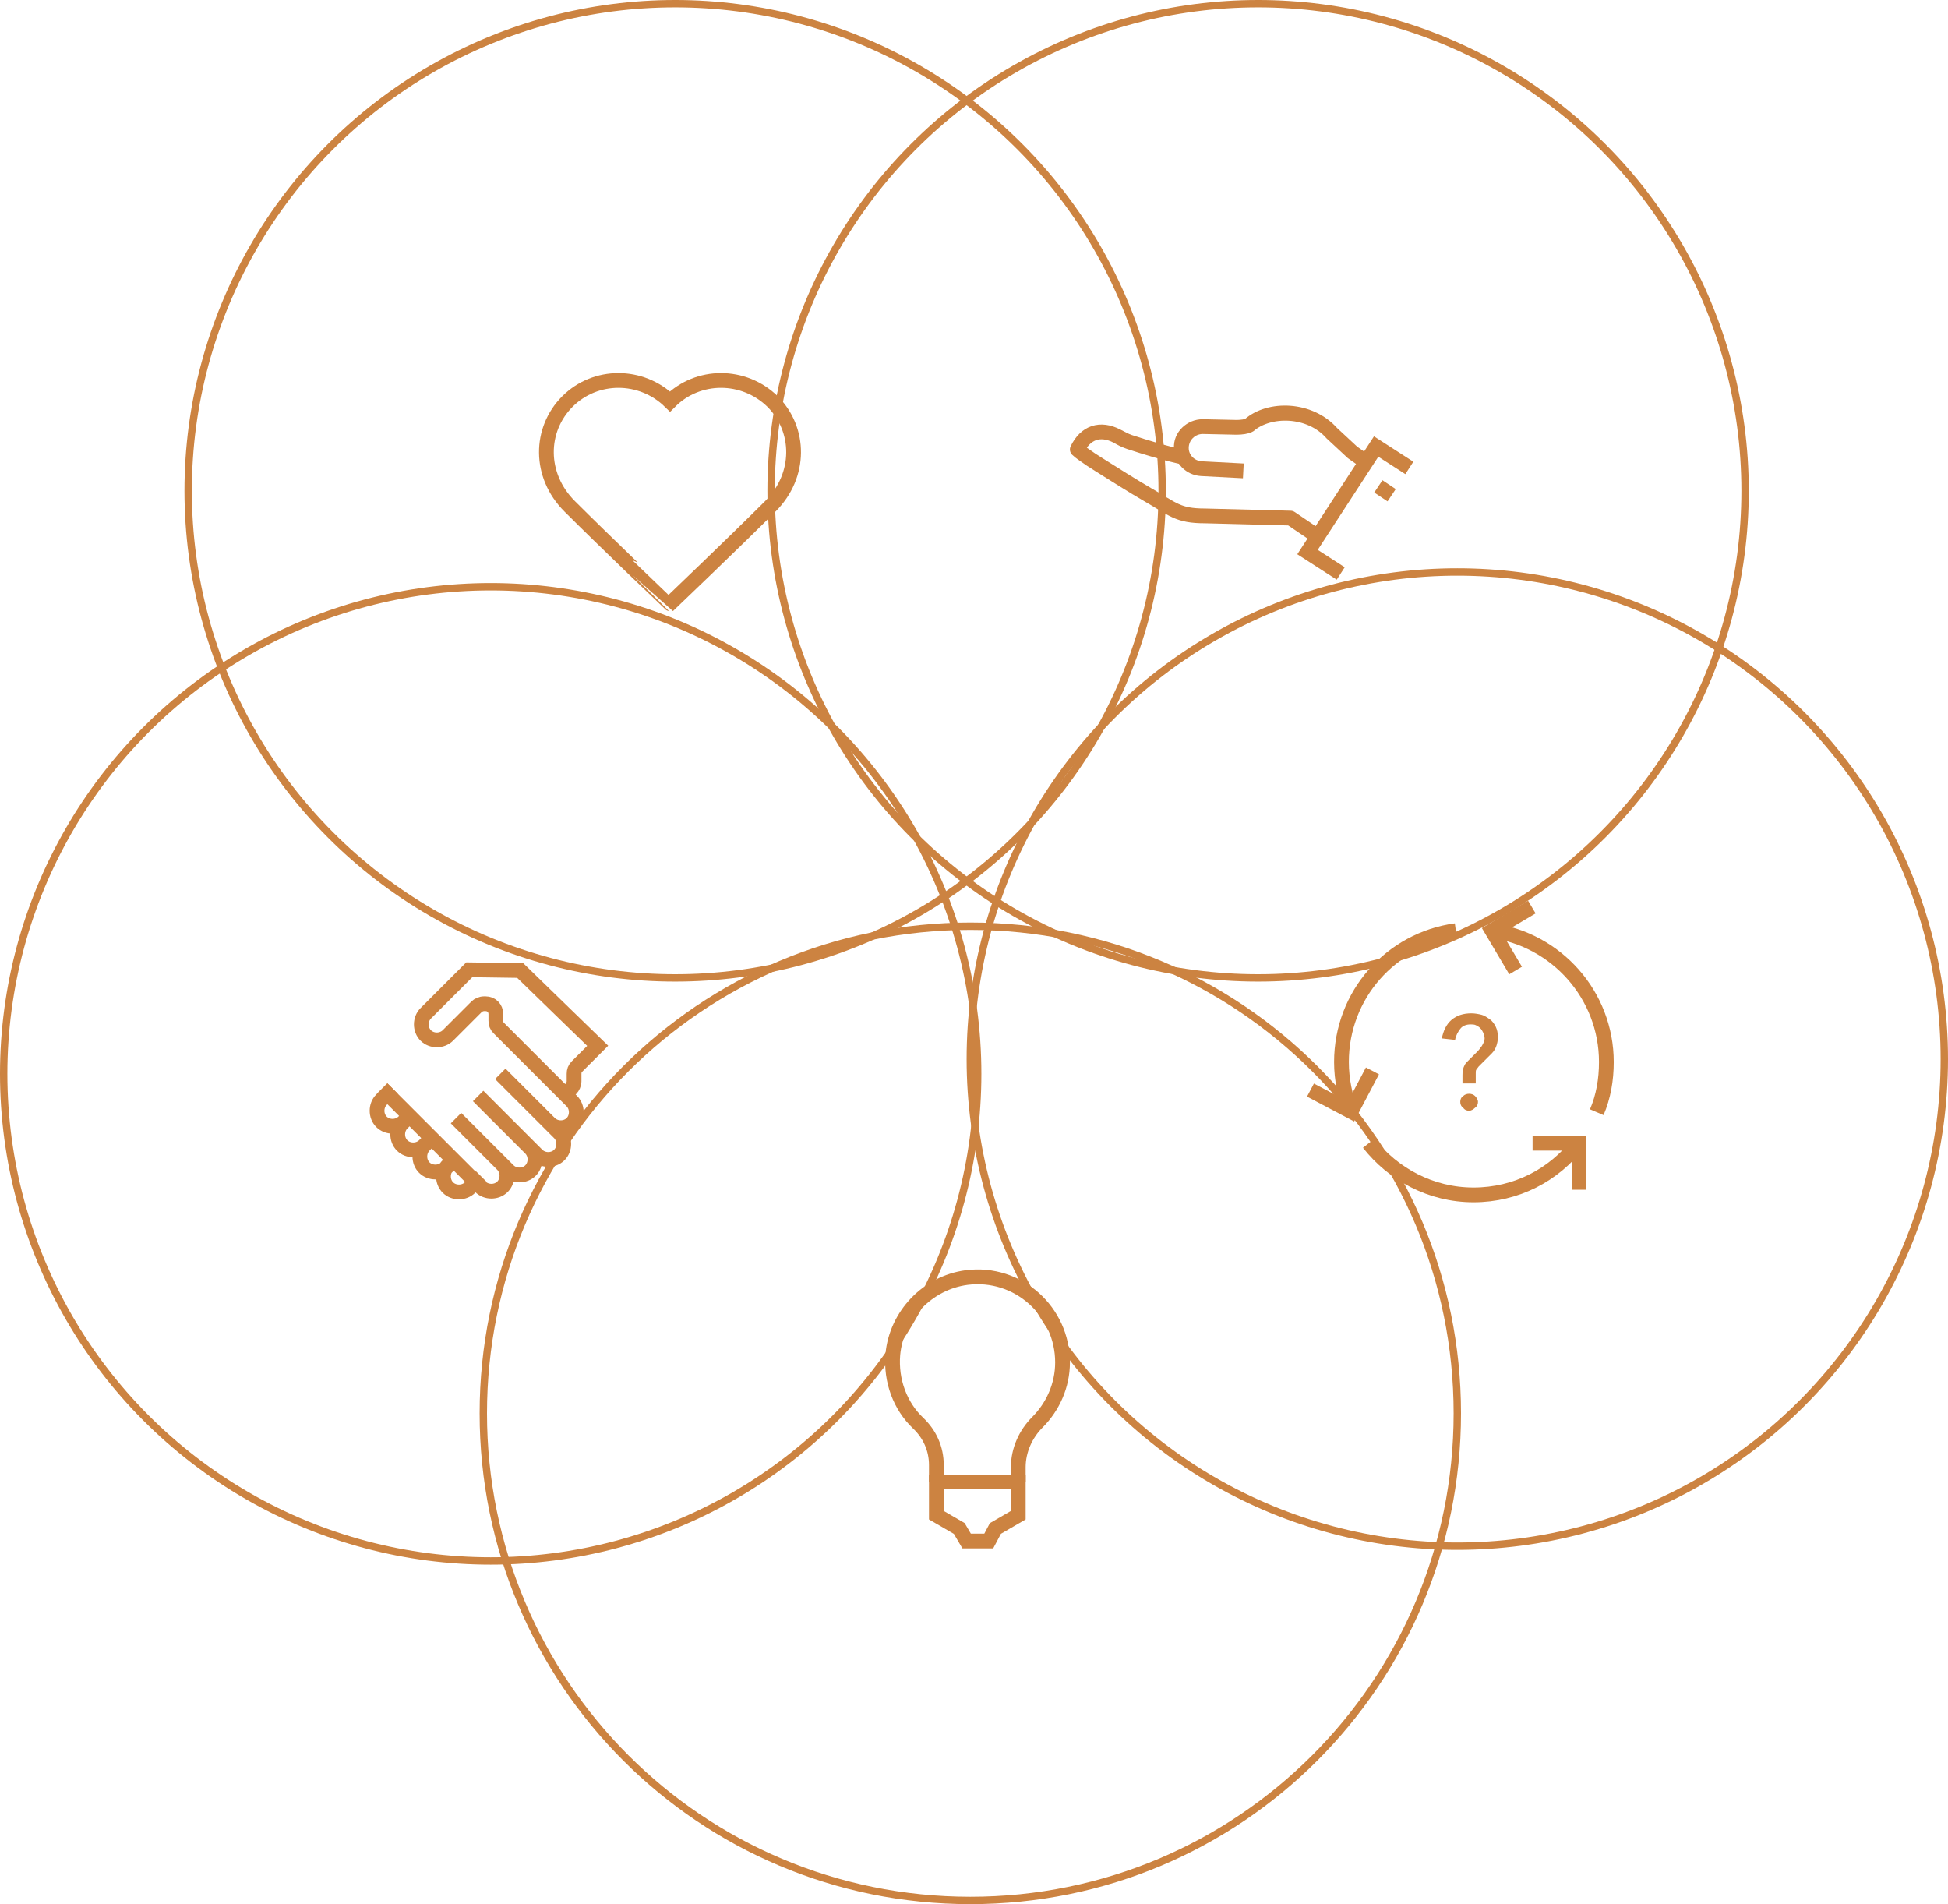<?xml version="1.0" encoding="utf-8"?>
<!-- Generator: Adobe Illustrator 16.0.0, SVG Export Plug-In . SVG Version: 6.00 Build 0)  -->
<!DOCTYPE svg PUBLIC "-//W3C//DTD SVG 1.1//EN" "http://www.w3.org/Graphics/SVG/1.1/DTD/svg11.dtd">
<svg version="1.1" id="Layer_1" xmlns="http://www.w3.org/2000/svg" xmlns:xlink="http://www.w3.org/1999/xlink" x="0px" y="0px"
	 width="264px" height="258px" viewBox="0 0 264 258" style="enable-background:new 0 0 264 258;" xml:space="preserve">
<style type="text/css">
<![CDATA[
	.st0{fill:none;stroke:#CC8341;}
	.st1{fill:none;stroke:#CC8341;stroke-width:2;stroke-linejoin:round;stroke-miterlimit:10;}
	.st2{fill:none;stroke:#CC8341;stroke-width:2;stroke-miterlimit:10;}
	.st3{fill:#CC8341;}
	.st4{fill:none;stroke:#CC8341;stroke-width:2;stroke-linecap:square;stroke-miterlimit:10;}
]]>
</style>
<circle class="st0" cx="66.5" cy="145.5" r="66"/>
<circle class="st0" cx="91.5" cy="66.5" r="66"/>
<circle class="st0" cx="170.5" cy="66.5" r="66"/>
<circle class="st0" cx="197.5" cy="143.5" r="66"/>
<path class="st0" d="M131.5,257.5c36.5,0,66-29.5,66-66c0-36.5-29.5-66-66-66s-66,29.5-66,66C65.5,228,95,257.5,131.5,257.5"/>
<path class="st2" d="M77.2,68.6c-4.2-4.2-4.1-10.4-0.3-14.2c3.8-3.8,10-3.8,13.9,0c3.8-3.8,10-3.8,13.9,0c3.8,3.8,3.9,10-0.3,14.2
	c-4.7,4.7-13.6,13.2-13.6,13.2S81.8,73.2,77.2,68.6z"/>
<path class="st2" d="M185,62.5l-1.7-1.2l-2.8-2.6c-3-3.4-8.5-3.4-11.2-1.1c-0.3,0.2-1.1,0.3-1.7,0.3l-4.6-0.1c-1.6,0-3,1.3-2.9,2.9
	c0,1.5,1.2,2.7,2.7,2.8l5.7,0.3l-5.7-0.3c-1.5-0.1-2.7-1.3-2.7-2.8c0-1.6,1.3-2.9,2.9-2.9l4.6,0.1c0.6,0,1.4-0.1,1.7-0.3
	c2.7-2.4,8.2-2.3,11.2,1.1l2.8,2.6L185,62.5z M188.6,67.1l-1.8-1.2L188.6,67.1z M191,63.4l-4.5-2.9l-9.3,14.3l4.5,2.9l-4.5-2.9
	l9.3-14.3L191,63.4z"/>
<path class="st1" d="M160.2,61.9c0,0-2.2-0.4-7.1-2c-0.6-0.2-1.1-0.5-1.7-0.8c-2.3-1.2-4.3-0.5-5.4,1.8c0.4,0.4,1.2,0.9,1.9,1.4
	l1.1,0.7c1.9,1.2,4.6,2.9,6.5,4c3.5,2,4.1,2.9,7.8,2.9l11.6,0.3l3.4,2.3l-3.4-2.3l-11.6-0.3c-3.7,0-4.3-0.9-7.8-2.9
	c-1.9-1.1-4.6-2.8-6.5-4l-1.1-0.7c-0.7-0.5-1.5-1-1.9-1.4c1.1-2.3,3.1-3,5.4-1.8c0.5,0.3,1.1,0.6,1.7,0.8
	C158,61.5,160.2,61.9,160.2,61.9z"/>
<path class="st3" d="M197.9,149.3c0-0.3,0.1-0.6,0.4-0.8c0.2-0.2,0.5-0.3,0.8-0.3s0.6,0.1,0.8,0.3c0.2,0.2,0.4,0.5,0.4,0.8
	c0,0.3-0.1,0.6-0.4,0.8c-0.2,0.2-0.5,0.4-0.8,0.4s-0.6-0.1-0.8-0.4C198,149.9,197.9,149.6,197.9,149.3 M198.2,146.8v-1.1
	c0-0.3,0-0.6,0.1-0.8c0-0.2,0.1-0.4,0.2-0.6c0.1-0.2,0.2-0.3,0.4-0.5s0.4-0.4,0.6-0.6c0.2-0.2,0.4-0.4,0.6-0.6
	c0.2-0.2,0.4-0.4,0.5-0.6c0.2-0.2,0.3-0.4,0.4-0.6c0.1-0.2,0.2-0.5,0.2-0.7c0-0.3-0.1-0.5-0.2-0.8c-0.1-0.2-0.2-0.4-0.4-0.6
	s-0.4-0.3-0.6-0.4c-0.2-0.1-0.5-0.1-0.7-0.1c-0.6,0-1.1,0.2-1.4,0.6s-0.6,0.9-0.7,1.5l-1.8-0.2c0.2-1,0.6-1.9,1.3-2.5
	c0.7-0.6,1.6-0.9,2.7-0.9c0.5,0,1,0.1,1.4,0.2c0.4,0.1,0.8,0.4,1.1,0.6s0.6,0.6,0.8,1c0.2,0.4,0.3,0.9,0.3,1.4
	c0,0.5-0.1,0.9-0.2,1.2c-0.1,0.3-0.3,0.7-0.6,1l-1.1,1.1l-0.2,0.2c-0.2,0.2-0.3,0.3-0.5,0.5c-0.1,0.1-0.2,0.3-0.3,0.4
	c-0.1,0.1-0.1,0.3-0.1,0.5c0,0.2,0,0.4,0,0.6v0.8H198.2z"/>
<path class="st2" d="M186,145.1l-2.9,5.5l-5.5-2.9 M205.4,131.5l-3.2-5.4l5.4-3.2 M207.7,154.9h6.3v6.3 M197.3,126.1
	c-8.8,1.2-15.5,8.7-15.5,17.8c0,2.4,0.5,4.7,1.3,6.8 M185.5,154.9c3.3,4.2,8.4,7,14.2,7s10.9-2.7,14.2-7 M216.4,150.7
	c0.9-2.1,1.3-4.4,1.3-6.8c0-9.1-6.8-16.6-15.5-17.8"/>
<path class="st2" d="M138,200.8v-2c0-2.3,1-4.5,2.6-6.1c2.1-2.1,3.4-5,3.4-8.1c0-6.9-6-12.4-13-11.5c-5.3,0.7-9.5,5.1-10,10.4
	c-0.3,3.6,1,7,3.4,9.3c1.6,1.5,2.5,3.5,2.5,5.7v2.3"/>
<polygon class="st4" points="126.9,200.8 138,200.8 138,205.3 134.9,207.1 134,208.8 131,208.8 130,207.1 126.9,205.3 "/>
<path class="st4" d="M52.5,148.2l-0.8,0.8c-0.8,0.8-0.8,2.2,0,3c0.8,0.8,2.2,0.8,3,0l0.8-0.8l-1,1c-0.8,0.8-0.8,2.2,0,3
	c0.8,0.8,2.2,0.8,3,0l1-1l-1,1c-0.8,0.8-0.8,2.2,0,3c0.8,0.8,2.2,0.8,3,0l1-1l-0.8,0.7c-0.8,0.8-0.8,2.2,0,3c0.8,0.8,2.2,0.8,3,0
	l0.8-0.8"/>
<path class="st4" d="M52.5,148.2l12.6,12.6c0.8,0.8,2.2,0.8,3,0s0.8-2.2,0-3l-6.3-6.3l7.1,7.1c0.8,0.8,2.2,0.8,3,0
	c0.8-0.8,0.8-2.2,0-3l-7.1-7.1l8,8c0.8,0.8,2.2,0.8,3,0c0.8-0.8,0.8-2.2,0-3l-8-8l6.7,6.7c0.8,0.8,2.2,0.8,3,0c0.8-0.8,0.8-2.2,0-3
	l-9.9-9.9c-0.3-0.3-0.4-0.6-0.4-1v-0.9c0-0.8-0.6-1.4-1.4-1.4h-0.2c-0.4,0-0.8,0.2-1,0.4l-3.9,3.9c-0.8,0.8-2.2,0.8-3,0
	c-0.8-0.8-0.8-2.2,0-3l5.9-5.9l6.9,0.1L81,141.7l-2.8,2.8c-0.3,0.3-0.4,0.6-0.4,1v1c0,0.4-0.2,0.8-0.4,1l-0.7,0.7"/>
</svg>
